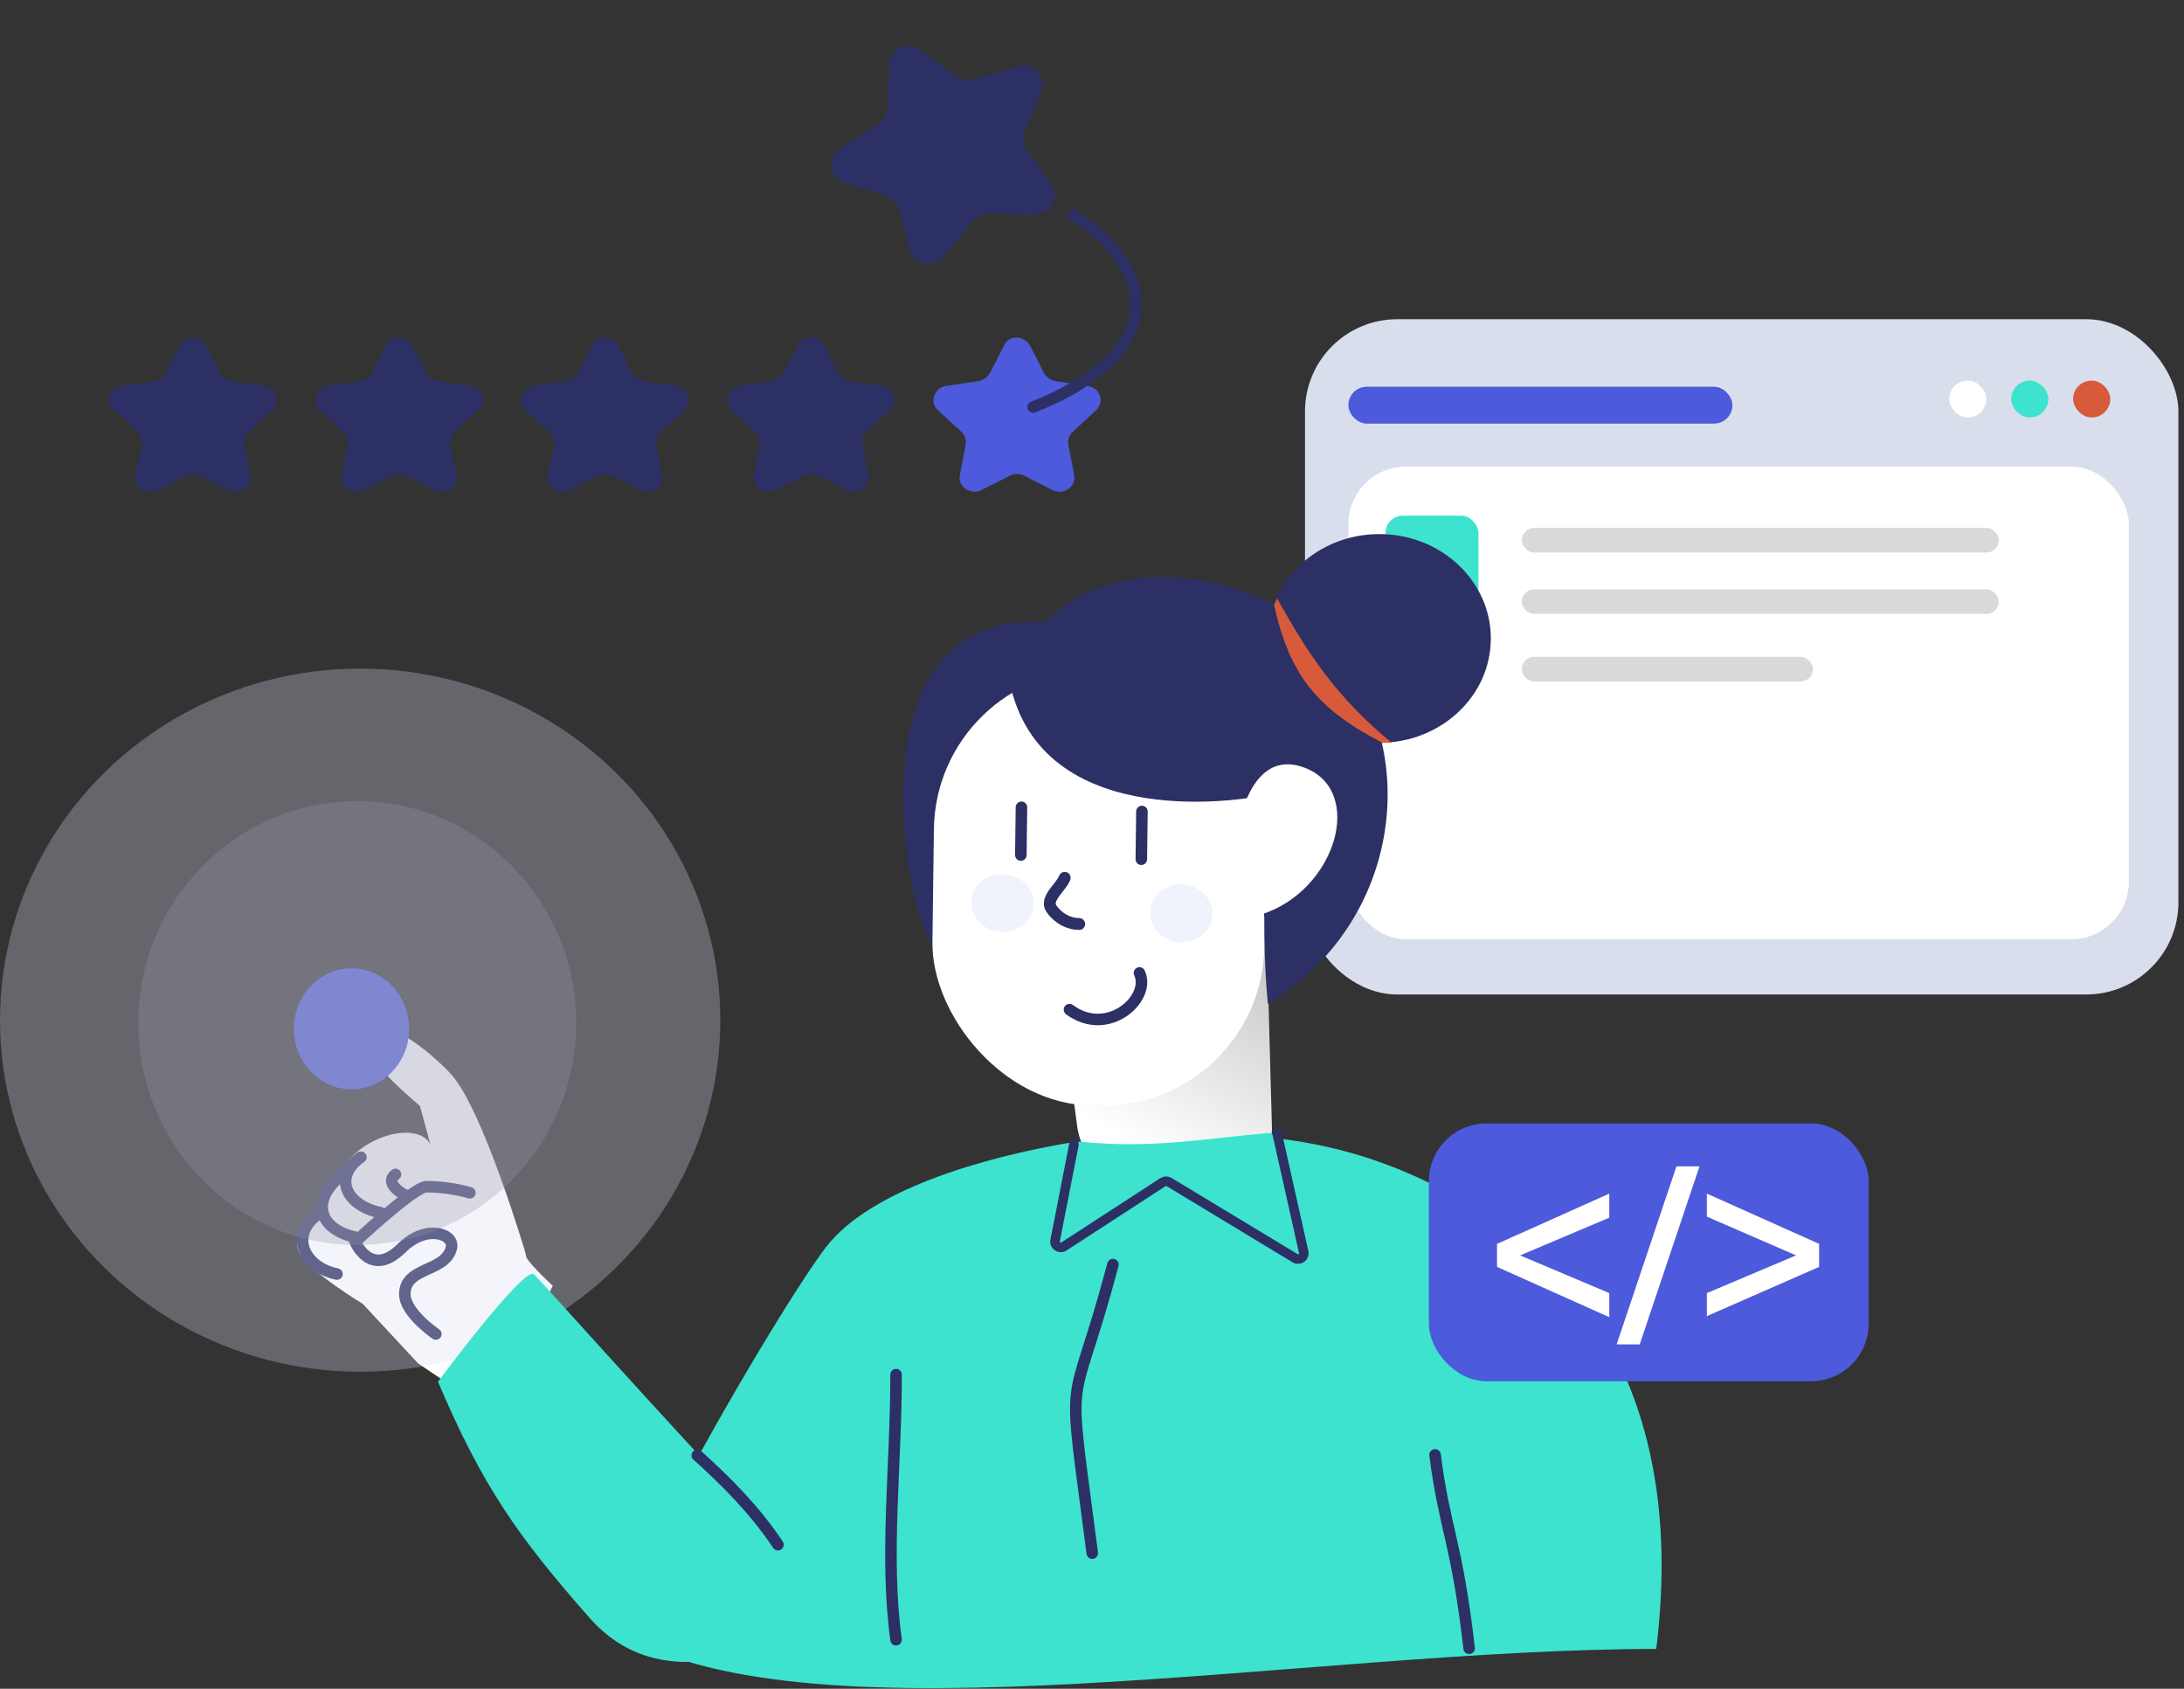 <svg width="379" height="293" viewBox="0 0 379 293" fill="none" xmlns="http://www.w3.org/2000/svg">
<rect x="0" y="0" width="379" height="293" fill="#333333" stroke="none"/>
<rect x="226.463" y="55.385" width="151.566" height="117.16" rx="16" fill="#D8DEEC"/>
<rect x="233.988" y="80.947" width="135.442" height="82.012" rx="10" fill="white"/>
<rect x="233.988" y="67.101" width="66.646" height="6.391" rx="3.195" fill="#4C5ADB"/>
<rect x="349.006" y="66.035" width="6.45" height="6.391" rx="3.195" fill="#3DE3CF"/>
<rect x="338.256" y="66.035" width="6.45" height="6.391" rx="3.195" fill="white"/>
<rect x="359.754" y="66.035" width="6.45" height="6.391" rx="3.195" fill="#D75B3B"/>
<rect x="264.086" y="91.598" width="82.77" height="4.26" rx="2.13" fill="#D9D9D9"/>
<rect x="240.438" y="89.468" width="16.124" height="15.976" rx="3" fill="#3DE3CF"/>
<rect x="264.086" y="102.249" width="82.77" height="4.26" rx="2.13" fill="#D9D9D9"/>
<rect x="264.086" y="113.965" width="50.522" height="4.26" rx="2.13" fill="#D9D9D9"/>
<path d="M185.838 198.221C170.365 200.845 150.992 206.489 143.38 216.328C135.105 227.068 104.691 279.401 108.001 283.5C141 303 227.001 286.091 287.419 286.091C293.44 237.406 268.608 216.945 256.954 210.088C247.647 204.612 236.136 198.61 218.086 197.156" fill="#3DE3CF"/>
<path d="M182.906 165.05L186.918 195.319C188.069 204.152 196.551 204.802 207.73 204.802H209.292C215.868 204.802 221.046 200.45 220.718 195.319L219.698 158.28L184.057 165.05H182.906Z" fill="url(#paint0_linear_6249_21433)"/>
<path d="M193.139 219.408C185.614 247.684 185.029 234.484 189.544 269.467" stroke="#2D3064" stroke-width="2" stroke-miterlimit="10" stroke-linecap="round"/>
<path d="M249.035 252.426C250.648 265.207 252.797 267.337 254.947 285.976" stroke="#2D3064" stroke-width="2" stroke-miterlimit="10" stroke-linecap="round"/>
<path d="M155.5 238.5C155.5 254.598 153.499 270 155.5 284.5" stroke="#2D3064" stroke-width="2" stroke-miterlimit="10" stroke-linecap="round"/>
<path d="M188.596 109.056C151.439 100.233 154.892 142.946 159.501 158.813C162.125 166.068 165.743 171.696 174.013 174.79C174.013 174.79 147.206 122.74 191.058 132.537C197.678 134.108 194.922 114.095 189.37 109.573C189.118 109.367 188.86 109.194 188.596 109.056Z" fill="#2D3064"/>
<rect width="57.603" height="75.586" rx="28" transform="matrix(1 0.013 -0.013 1 162.428 115.861)" fill="white"/>
<path d="M175.436 119.354C181.726 145.09 217.648 138.283 217.648 138.283L219.41 159.281L219.398 159.14C219.41 162.541 219.41 167.751 220.012 174.142C247.423 157.633 246.961 119.354 223.14 105.965C204.842 95.68 180.544 98.26 175.436 119.354Z" fill="#2D3064"/>
<path d="M214.119 148.385C214.119 148.385 215.271 129.301 226.158 133.114C237.045 136.928 231.931 154.641 218.703 158.717L214.119 148.385Z" fill="white"/>
<path d="M187.278 160.317C185.498 160.314 183.651 159.369 182.459 157.661C181.266 155.953 184.138 153.954 184.764 152.304" stroke="#2D3064" stroke-width="2.055" stroke-linecap="round" stroke-linejoin="round"/>
<path d="M198.163 140.796L198.058 149.081" stroke="#2D3064" stroke-width="2" stroke-linecap="round" stroke-linejoin="round"/>
<path d="M177.257 140.065L177.152 148.349" stroke="#2D3064" stroke-width="2" stroke-linecap="round" stroke-linejoin="round"/>
<ellipse cx="5.405" cy="5.022" rx="5.405" ry="5.022" transform="matrix(0.993 0.12 -0.122 0.993 200.24 152.816)" fill="#F0F3FB"/>
<ellipse cx="5.405" cy="5.022" rx="5.405" ry="5.022" transform="matrix(0.993 0.12 -0.122 0.993 169.223 151.038)" fill="#F0F3FB"/>
<path d="M197.736 168.803C199.812 173.192 192.288 180.115 185.591 175.172" stroke="#2D3064" stroke-width="2" stroke-linecap="round" stroke-linejoin="round"/>
<path d="M35.745 59.924L38.207 64.749C38.642 65.439 39.365 65.99 40.234 66.128L45.737 66.955C47.909 67.231 48.777 69.712 47.185 71.228L43.13 74.951C42.551 75.502 42.261 76.329 42.406 77.156L43.42 82.395C43.854 84.463 41.537 85.979 39.655 85.014L34.732 82.533C34.008 82.119 32.994 82.119 32.27 82.533L27.347 85.014C25.465 85.979 23.148 84.463 23.582 82.395L24.596 77.156C24.741 76.329 24.451 75.502 23.872 74.951L19.817 71.228C18.225 69.85 19.093 67.231 21.265 66.955L26.768 66.128C27.637 65.99 28.361 65.439 28.795 64.749L31.257 59.924C31.981 58.132 34.732 58.132 35.745 59.924Z" fill="#2D3064"/>
<path d="M71.493 59.924L73.955 64.749C74.389 65.439 75.114 65.99 75.982 66.128L81.485 66.955C83.657 67.231 84.525 69.712 82.933 71.228L78.878 74.951C78.299 75.502 78.01 76.329 78.154 77.156L79.168 82.395C79.602 84.463 77.285 85.979 75.403 85.014L70.48 82.533C69.756 82.119 68.742 82.119 68.018 82.533L63.095 85.014C61.213 85.979 58.896 84.463 59.33 82.395L60.344 77.156C60.489 76.329 60.199 75.502 59.62 74.951L55.566 71.228C53.973 69.85 54.842 67.231 57.014 66.955L62.516 66.128C63.385 65.99 64.109 65.439 64.543 64.749L67.005 59.924C67.729 58.132 70.48 58.132 71.493 59.924Z" fill="#2D3064"/>
<path d="M107.24 59.924L109.701 64.749C110.136 65.439 110.86 65.99 111.728 66.128L117.231 66.955C119.403 67.231 120.272 69.712 118.679 71.228L114.624 74.951C114.045 75.502 113.756 76.329 113.9 77.156L114.914 82.395C115.348 84.463 113.032 85.979 111.149 85.014L106.226 82.533C105.502 82.119 104.488 82.119 103.764 82.533L98.841 85.014C96.959 85.979 94.642 84.463 95.076 82.395L96.09 77.156C96.235 76.329 95.945 75.502 95.366 74.951L91.312 71.228C89.719 69.85 90.588 67.231 92.76 66.955L98.262 66.128C99.131 65.99 99.855 65.439 100.289 64.749L102.751 59.924C103.475 58.132 106.226 58.132 107.24 59.924Z" fill="#2D3064"/>
<path d="M142.988 59.924L145.449 64.749C145.884 65.439 146.608 65.99 147.476 66.128L152.979 66.955C155.151 67.231 156.02 69.712 154.427 71.228L150.372 74.951C149.793 75.502 149.504 76.329 149.648 77.156L150.662 82.395C151.096 84.463 148.78 85.979 146.897 85.014L141.974 82.533C141.25 82.119 140.236 82.119 139.512 82.533L134.589 85.014C132.707 85.979 130.39 84.463 130.824 82.395L131.838 77.156C131.983 76.329 131.693 75.502 131.114 74.951L127.06 71.228C125.467 69.85 126.336 67.231 128.508 66.955L134.01 66.128C134.879 65.99 135.603 65.439 136.037 64.749L138.499 59.924C139.223 58.132 141.974 58.132 142.988 59.924Z" fill="#2D3064"/>
<path d="M178.732 59.924L181.193 64.749C181.628 65.439 182.352 65.99 183.221 66.128L188.723 66.955C190.895 67.231 191.764 69.712 190.171 71.228L186.117 74.951C185.537 75.502 185.248 76.329 185.393 77.156L186.406 82.395C186.841 84.463 184.524 85.979 182.641 85.014L177.718 82.533C176.994 82.119 175.981 82.119 175.257 82.533L170.333 85.014C168.451 85.979 166.134 84.463 166.569 82.395L167.582 77.156C167.727 76.329 167.437 75.502 166.858 74.951L162.804 71.228C161.211 69.85 162.08 67.231 164.252 66.955L169.754 66.128C170.623 65.99 171.347 65.439 171.781 64.749L174.243 59.924C174.967 58.132 177.718 58.132 178.732 59.924Z" fill="#4C5ADB"/>
<path d="M159.899 8.704L165.751 13.208C166.69 13.804 167.909 14.064 169.068 13.733L176.382 11.581C179.24 10.669 181.756 13.214 180.656 15.991L177.775 22.893C177.375 23.903 177.495 25.085 178.154 26.016L182.447 31.861C184.184 34.149 182.184 37.343 179.287 37.242L171.734 37.031C170.595 36.941 169.336 37.524 168.676 38.448L163.998 44.327C162.218 46.595 158.462 46.068 157.804 43.28L156.029 36.269C155.73 35.17 154.891 34.322 153.852 33.978L146.66 31.745C143.883 30.97 143.445 27.256 145.983 25.667L152.339 21.485C153.339 20.816 153.919 19.722 154.059 18.626L154.322 11.288C154.184 8.672 157.601 7.089 159.899 8.704Z" fill="#2D3064"/>
<rect x="247.961" y="194.911" width="76.32" height="44.734" rx="10" fill="#4C5ADB"/>
<path d="M259.785 215.812L279.267 207.091V211.27L263.791 217.811L279.267 224.352V228.53L259.785 219.809V215.812Z" fill="white"/>
<path d="M290.919 202.367H294.925L284.547 233.255H280.541L290.919 202.367Z" fill="white"/>
<path d="M296.199 224.352L311.675 217.811L296.199 211.088V207.091L315.681 215.812V219.809L296.199 228.349V224.352Z" fill="white"/>
<path d="M80.177 197.253C75.216 200.754 77.7 205.671 83.55 206.879" stroke="#2D3064" stroke-width="2" stroke-miterlimit="10" stroke-linecap="round"/>
<path fill-rule="evenodd" clip-rule="evenodd" d="M91.407 218.25C91.303 218.095 91.231 217.547 91.231 217.547C91.231 217.547 83.937 192.78 78.365 186.472C75.787 183.627 67.976 176.635 64.894 178.891C63.37 180.045 65.632 184.737 66.862 186.236C68.61 188.286 72.877 191.879 72.877 191.879L74.668 198.52C72.322 194.033 60.496 197.511 58.579 205.034C58.008 207.496 49.719 213.26 51.961 217.369C53.733 220.67 62.946 226.217 62.946 226.217L72.565 236.562L80.124 241.634C89.792 237.431 91.442 231.807 95.922 223.095C95.887 223.044 92.206 219.66 91.407 218.25Z" fill="white"/>
<path d="M55.2 210.68C50.239 214.181 52.632 219.841 58.481 221.049" stroke="#2D3064" stroke-width="2" stroke-miterlimit="10" stroke-linecap="round"/>
<path d="M60.034 203.225C53.049 208.55 55.851 213.45 61.701 214.659" stroke="#2D3064" stroke-width="2" stroke-miterlimit="10" stroke-linecap="round"/>
<path d="M62.63 200.774C57.669 204.275 60.153 209.191 66.003 210.399" stroke="#2D3064" stroke-width="2" stroke-miterlimit="10" stroke-linecap="round"/>
<path d="M68.634 203.759C66.486 205.356 70.249 207.486 70.786 207.486" stroke="#2D3064" stroke-width="2" stroke-miterlimit="10" stroke-linecap="round"/>
<path d="M81.535 206.953C81.535 206.953 78.145 205.887 74.011 205.888C71.862 205.888 61.649 215.474 61.649 215.474C61.649 215.474 64.323 221.879 69.711 216.54C74.006 212.284 78.951 214.086 78.327 216.54C77.244 220.799 70.251 219.734 70.251 224.527C70.251 227.815 75.635 231.451 75.635 231.451" stroke="#2D3064" stroke-width="2" stroke-miterlimit="10" stroke-linecap="round"/>
<ellipse cx="239.361" cy="110.77" rx="19.349" ry="18.107" fill="#2D3064"/>
<path d="M241.512 128.876C231.837 120.888 227 113.432 221.625 103.847L221.088 104.912C223.775 117.16 228.612 123.018 239.899 128.876H241.512Z" fill="#D75B3B"/>
<ellipse cx="61" cy="178.5" rx="10" ry="10.5" fill="#4C5ADB"/>
<ellipse cx="62.5" cy="177" rx="62.5" ry="61" fill="#D8DEEC" fill-opacity="0.3"/>
<ellipse cx="62" cy="177.5" rx="38" ry="38.5" fill="#9395A7" fill-opacity="0.3"/>
<path d="M186.275 37.278C201.738 47.397 201.738 61.775 179.285 70.624" stroke="#2D3064" stroke-width="2" stroke-miterlimit="10" stroke-linecap="round"/>
<path d="M76 239.729C76 239.729 91.049 219.492 92.662 221.09C94.274 222.687 112.553 243.225 129.747 261.563C133.837 270.505 134.643 275.641 132.972 284.995C132.972 284.995 114.787 294.879 102.336 280.735C89.885 266.591 83.754 257.936 76 239.729Z" fill="#3DE3CF"/>
<path d="M121 252.5C126 257 131 262 134.999 268" stroke="#2D3064" stroke-width="2" stroke-miterlimit="10" stroke-linecap="round"/>
<path d="M183.432 212.903L186.317 198.888C186.421 198.384 186.893 198.042 187.405 198.091C199.869 199.289 207.665 197.703 220.133 196.577C220.629 196.532 221.084 196.86 221.196 197.345L225.479 215.762C225.677 216.613 224.765 217.291 224.007 216.855L202.982 204.777C202.682 204.605 202.315 204.6 202.01 204.764L184.885 213.985C184.138 214.387 183.261 213.734 183.432 212.903Z" fill="#3DE3CF"/>
<path d="M221.62 196.643L226.237 217.23C226.43 218.089 225.498 218.76 224.744 218.304L202.876 205.084C202.548 204.885 202.136 204.892 201.814 205.101L184.626 216.264C183.886 216.745 182.931 216.099 183.1 215.233L186.369 198.556" stroke="#2D3064" stroke-width="1.661" stroke-miterlimit="10" stroke-linecap="round"/>
<defs>
<linearGradient id="paint0_linear_6249_21433" x1="199" y1="199.5" x2="221" y2="158" gradientUnits="userSpaceOnUse">
<stop stop-color="white"/>
<stop offset="1" stop-color="#BCBCBC"/>
</linearGradient>
</defs>
</svg>

